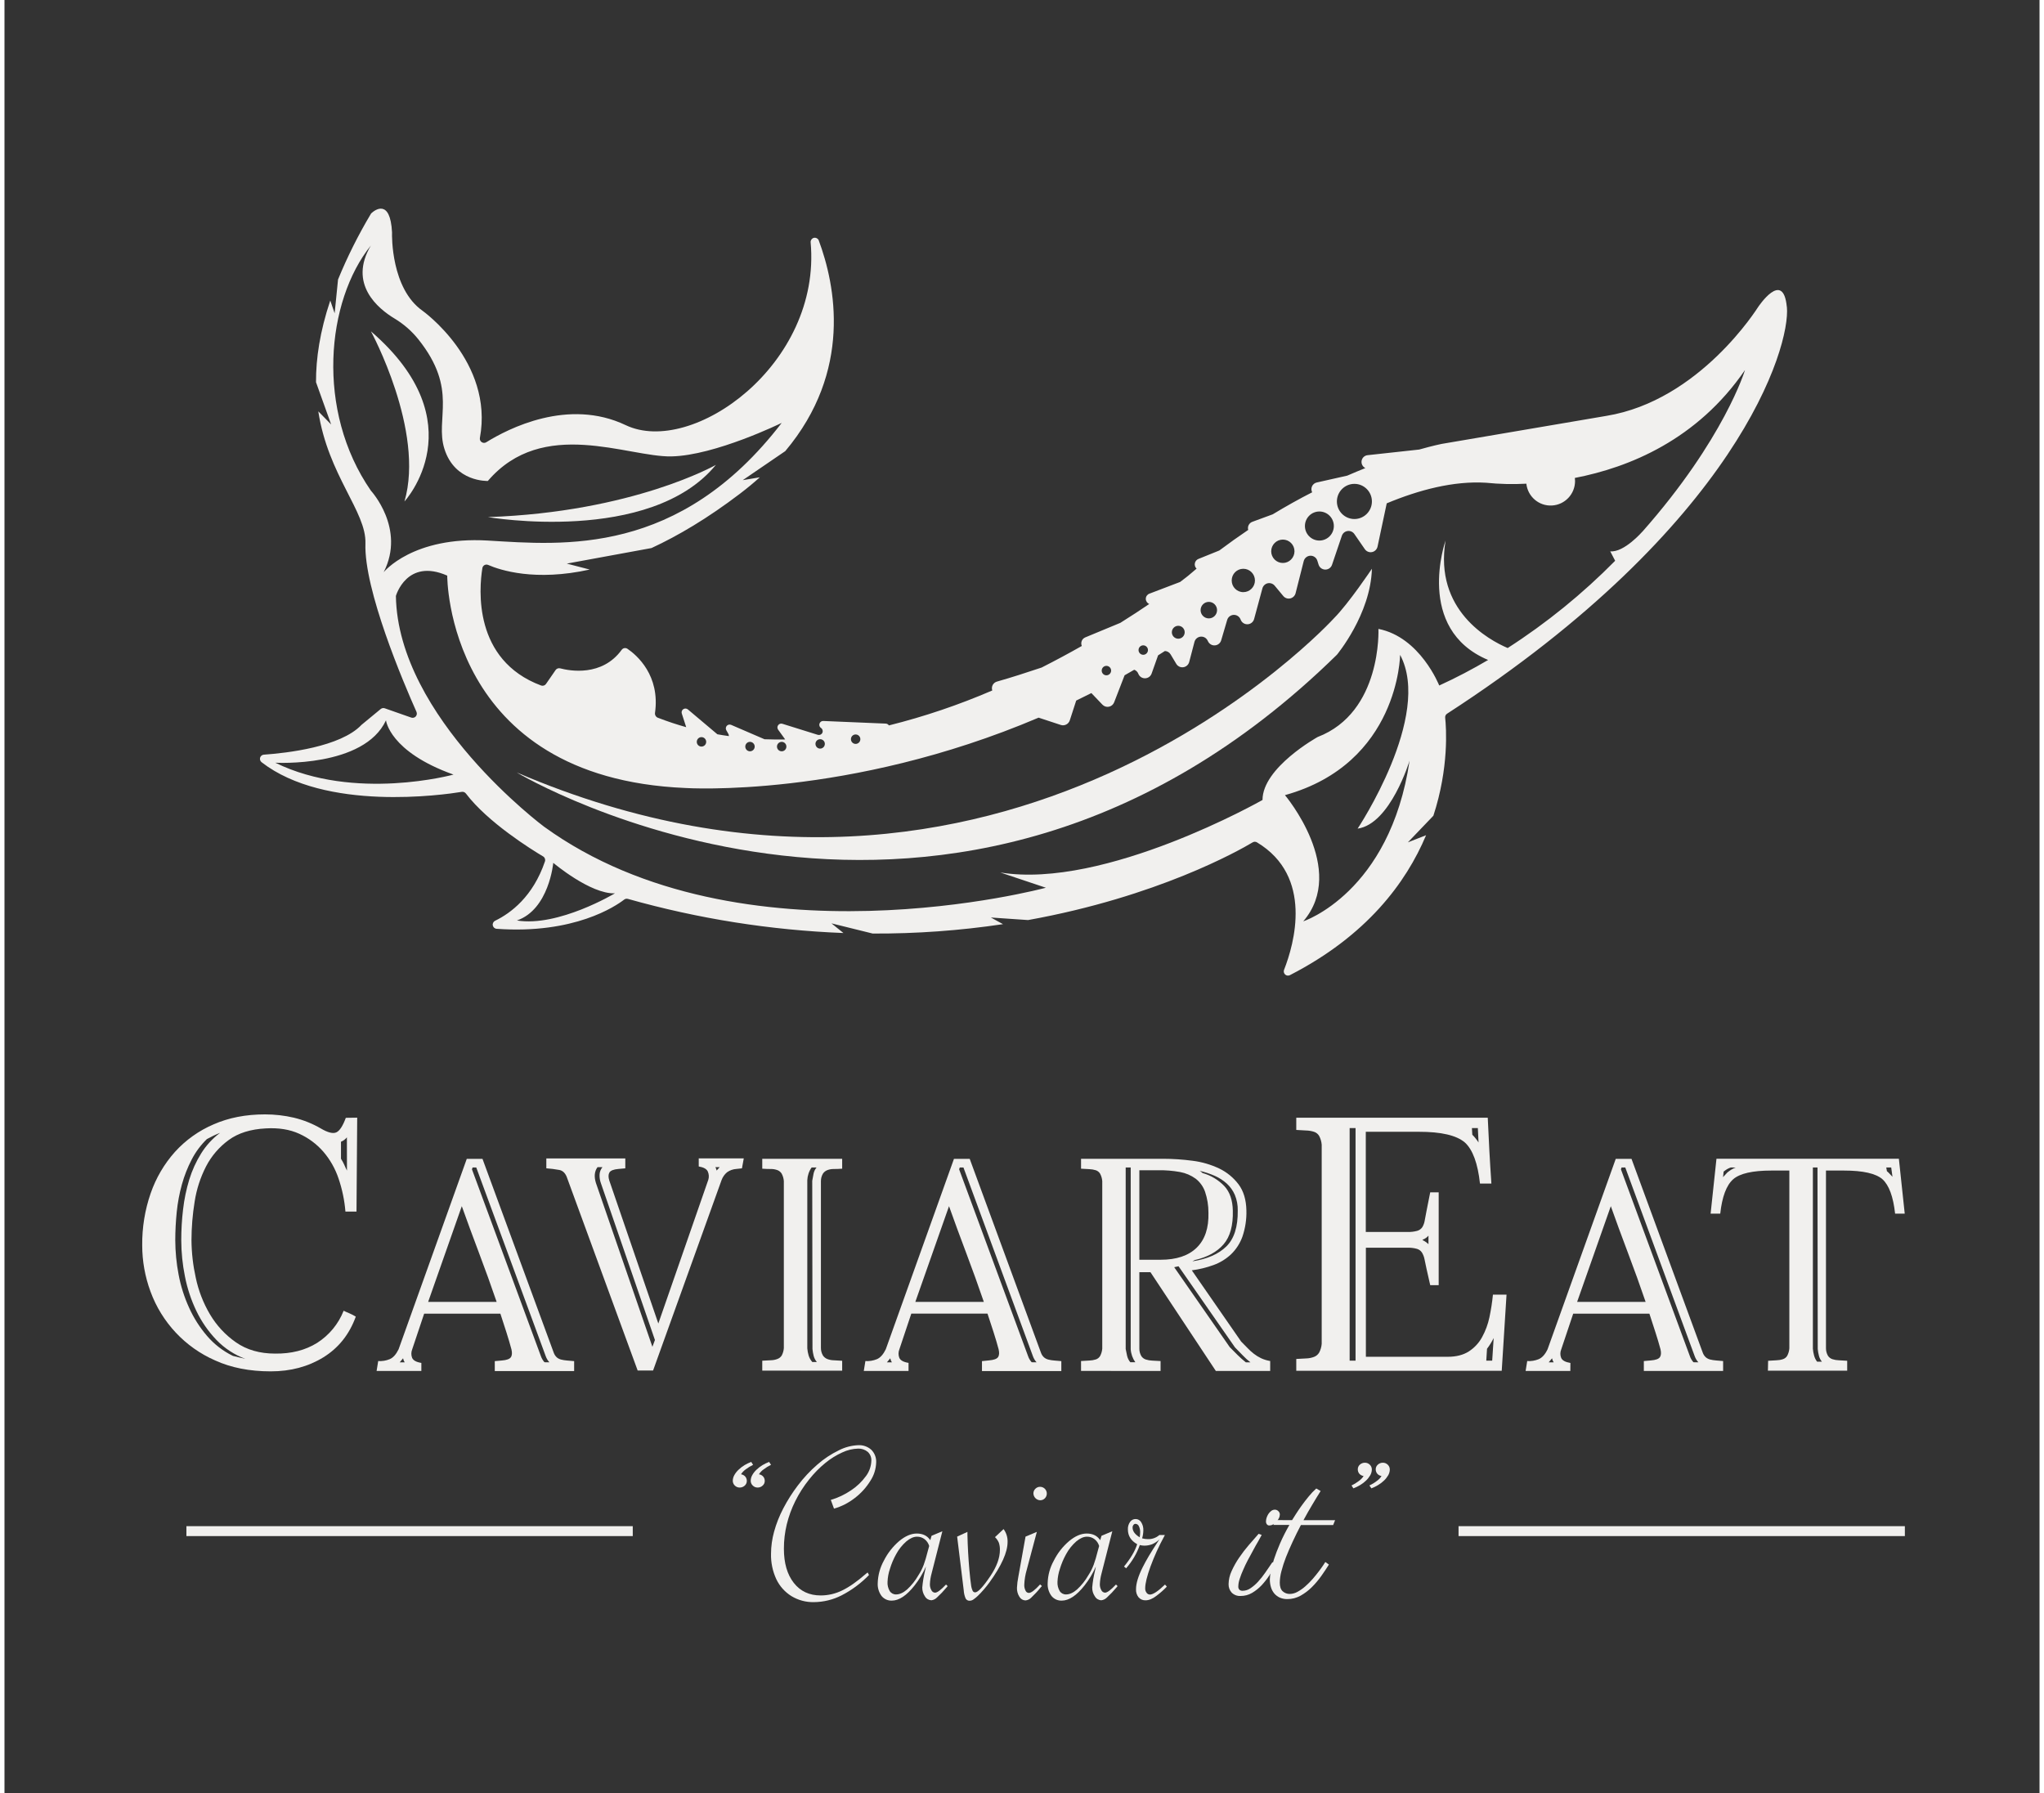 <?xml version="1.0" encoding="UTF-8"?>
<svg xmlns="http://www.w3.org/2000/svg" xmlns:xlink="http://www.w3.org/1999/xlink" width="228px" height="200px" viewBox="0 0 227 200" version="1.1">
  <rect x="0" y="0" width="227" height="200" fill="#333333" stroke="none"/>
  <g id="surface1">
    <path style=" stroke:none;fill-rule:nonzero;fill:rgb(94.51%,94.118%,93.333%);fill-opacity:1;" d="M 38.195 126.863 C 38.023 127.082 37.797 127.254 37.535 127.355 L 37.535 129.254 C 37.672 129.465 37.793 129.688 37.895 129.914 C 37.988 130.137 38.094 130.355 38.203 130.574 Z M 24.051 126.363 C 23.543 126.562 23.051 126.797 22.574 127.062 C 21.887 127.73 21.312 128.504 20.875 129.355 C 20.418 130.238 20.055 131.164 19.789 132.125 C 19.512 133.125 19.32 134.148 19.215 135.184 C 19.109 136.23 19.051 137.285 19.051 138.34 C 19.055 139.625 19.18 140.91 19.422 142.176 C 19.66 143.449 20.055 144.688 20.59 145.863 C 21.105 147.008 21.781 148.07 22.598 149.02 C 23.398 149.953 24.383 150.711 25.484 151.246 C 25.703 151.301 25.93 151.355 26.16 151.41 C 26.395 151.465 26.633 151.52 26.879 151.578 C 25.66 151.129 24.555 150.41 23.652 149.473 C 22.742 148.527 21.988 147.441 21.418 146.258 C 20.824 145.027 20.391 143.723 20.129 142.379 C 19.859 141.051 19.723 139.695 19.719 138.34 C 19.719 137.188 19.785 136.039 19.922 134.895 C 20.051 133.773 20.281 132.664 20.609 131.586 C 20.926 130.555 21.371 129.57 21.941 128.656 C 22.496 127.766 23.211 126.988 24.051 126.363 M 39.344 124.672 L 39.266 135.148 L 38.031 135.148 C 37.93 133.895 37.672 132.664 37.27 131.477 C 36.902 130.371 36.324 129.348 35.566 128.465 C 34.824 127.613 33.906 126.93 32.875 126.465 C 31.82 125.984 30.582 125.785 29.16 125.867 C 27.461 125.953 26.078 126.383 25.012 127.164 C 23.953 127.938 23.086 128.941 22.484 130.109 C 21.852 131.34 21.422 132.668 21.211 134.043 C 20.98 135.465 20.863 136.902 20.859 138.344 C 20.871 139.75 21.031 141.148 21.336 142.523 C 21.637 143.957 22.168 145.336 22.914 146.598 C 23.645 147.84 24.633 148.906 25.812 149.727 C 27.008 150.566 28.465 150.988 30.188 150.988 C 31.996 151.012 33.559 150.613 34.875 149.793 C 36.215 148.938 37.25 147.684 37.832 146.207 C 37.996 146.289 38.211 146.387 38.469 146.492 C 38.719 146.598 38.957 146.723 39.188 146.863 C 38.469 148.844 37.266 150.355 35.574 151.402 C 33.879 152.445 31.922 152.969 29.699 152.969 C 27.344 152.969 25.273 152.562 23.496 151.75 C 20.148 150.285 17.543 147.504 16.285 144.062 C 15.676 142.41 15.363 140.664 15.363 138.906 C 15.344 136.934 15.66 134.973 16.305 133.109 C 16.895 131.406 17.812 129.836 19.012 128.492 C 20.211 127.168 21.68 126.121 23.316 125.422 C 25.008 124.676 26.922 124.305 29.055 124.305 C 30.145 124.305 31.23 124.426 32.293 124.676 C 33.344 124.93 34.352 125.332 35.285 125.875 C 36.078 126.344 36.66 126.484 37.027 126.305 C 37.398 126.125 37.746 125.586 38.074 124.688 Z M 39.344 124.672 "></path>
    <path style=" stroke:none;fill-rule:nonzero;fill:rgb(94.51%,94.118%,93.333%);fill-opacity:1;" d="M 60.785 151.961 C 60.602 151.762 60.461 151.527 60.371 151.27 L 52.625 130.227 L 52.215 130.227 L 52.145 130.434 L 59.82 151.234 C 59.906 151.5 60.051 151.742 60.234 151.953 Z M 47.258 145.219 L 54.898 145.219 C 54.277 143.406 53.621 141.582 52.926 139.746 C 52.23 137.906 51.594 136.172 51.012 134.543 Z M 44.09 151.961 L 44.641 151.961 C 44.555 151.824 44.492 151.672 44.461 151.512 Z M 46.5 152.926 L 41.508 152.926 L 41.688 151.82 C 42.125 151.848 42.559 151.777 42.961 151.613 C 43.352 151.453 43.68 151.082 43.961 150.508 L 51.566 129.266 L 53.32 129.266 L 61.27 150.895 C 61.34 151.094 61.461 151.273 61.613 151.414 C 61.754 151.531 61.922 151.613 62.098 151.656 C 62.309 151.707 62.52 151.742 62.734 151.758 C 62.977 151.781 63.246 151.805 63.543 151.828 L 63.543 152.934 L 54.691 152.934 L 54.691 151.828 L 55.484 151.758 C 56.012 151.715 56.344 151.594 56.48 151.398 C 56.621 151.203 56.641 150.91 56.551 150.516 C 56.391 149.918 56.199 149.277 55.984 148.598 C 55.766 147.922 55.543 147.234 55.316 146.535 L 46.812 146.535 L 45.469 150.543 C 45.355 150.836 45.355 151.164 45.469 151.457 C 45.59 151.746 45.934 151.938 46.5 152.027 Z M 46.5 152.926 "></path>
    <path style=" stroke:none;fill-rule:nonzero;fill:rgb(94.51%,94.118%,93.333%);fill-opacity:1;" d="M 79.781 130.191 L 79.301 130.191 C 79.363 130.309 79.41 130.438 79.438 130.57 Z M 72.555 149.473 L 66.531 131.988 C 66.418 131.684 66.367 131.359 66.379 131.035 C 66.387 130.727 66.504 130.43 66.703 130.191 L 66.152 130.191 C 65.809 130.652 65.75 131.238 65.973 131.953 L 72.273 150.23 Z M 62.711 131.262 C 62.531 130.824 62.25 130.57 61.887 130.504 C 61.406 130.414 60.926 130.355 60.441 130.32 L 60.441 129.219 L 69.25 129.219 L 69.25 130.324 L 68.492 130.391 C 67.941 130.438 67.605 130.57 67.477 130.789 C 67.352 131.008 67.348 131.301 67.461 131.672 L 72.934 147.633 L 78.508 131.602 C 78.602 131.301 78.582 130.977 78.457 130.688 C 78.332 130.398 77.992 130.207 77.441 130.113 L 77.441 129.215 L 82.465 129.215 L 82.262 130.324 L 81.641 130.391 C 81.27 130.414 80.914 130.539 80.609 130.754 C 80.328 130.984 80.113 131.289 79.988 131.633 L 72.348 152.875 L 70.629 152.875 Z M 62.711 131.262 "></path>
    <path style=" stroke:none;fill-rule:nonzero;fill:rgb(94.51%,94.118%,93.333%);fill-opacity:1;" d="M 90.102 151.926 L 90.617 151.926 C 90.445 151.727 90.324 151.488 90.258 151.234 C 90.195 150.984 90.152 150.73 90.129 150.477 L 90.102 131.711 C 90.145 131.434 90.195 131.172 90.25 130.918 C 90.301 130.66 90.418 130.426 90.582 130.227 L 90.035 130.227 C 89.738 130.641 89.574 131.133 89.551 131.641 L 89.551 150.402 C 89.574 150.672 89.621 150.938 89.699 151.199 C 89.781 151.465 89.918 151.711 90.102 151.918 M 84.527 152.887 L 84.527 151.781 C 84.871 151.758 85.184 151.742 85.473 151.73 C 85.723 151.727 85.977 151.68 86.211 151.59 C 86.41 151.52 86.578 151.383 86.695 151.207 C 86.832 150.949 86.914 150.668 86.934 150.375 L 86.934 131.746 C 86.914 131.457 86.832 131.172 86.695 130.918 C 86.582 130.734 86.414 130.594 86.211 130.52 C 85.977 130.434 85.723 130.391 85.473 130.398 C 85.184 130.398 84.871 130.387 84.527 130.363 L 84.527 129.258 L 93.441 129.258 L 93.441 130.363 C 93.098 130.387 92.785 130.398 92.512 130.398 C 92.266 130.395 92.023 130.434 91.793 130.52 C 91.59 130.598 91.414 130.734 91.293 130.918 C 91.148 131.168 91.07 131.453 91.07 131.746 L 91.07 150.367 C 91.07 150.66 91.148 150.945 91.293 151.199 C 91.414 151.379 91.59 151.52 91.793 151.598 C 92.023 151.684 92.266 151.73 92.512 151.734 C 92.785 151.746 93.098 151.766 93.441 151.789 L 93.441 152.895 Z M 84.527 152.887 "></path>
    <path style=" stroke:none;fill-rule:nonzero;fill:rgb(94.51%,94.118%,93.333%);fill-opacity:1;" d="M 115.125 151.961 C 114.945 151.762 114.805 151.523 114.715 151.27 L 106.969 130.227 L 106.559 130.227 L 106.488 130.434 L 114.164 151.234 C 114.25 151.5 114.391 151.742 114.578 151.953 Z M 101.602 145.219 L 109.242 145.219 C 108.621 143.406 107.965 141.582 107.27 139.746 C 106.574 137.906 105.938 136.172 105.359 134.543 Z M 98.434 151.961 L 98.984 151.961 C 98.898 151.824 98.836 151.672 98.805 151.512 Z M 100.844 152.926 L 95.852 152.926 L 96.031 151.82 C 96.469 151.848 96.902 151.777 97.309 151.613 C 97.695 151.453 98.023 151.082 98.305 150.508 L 105.91 129.266 L 107.668 129.266 L 115.617 150.895 C 115.688 151.094 115.805 151.273 115.961 151.414 C 116.102 151.531 116.266 151.613 116.441 151.656 C 116.652 151.707 116.863 151.742 117.078 151.758 C 117.32 151.781 117.59 151.805 117.887 151.828 L 117.887 152.934 L 109.035 152.934 L 109.035 151.828 L 109.824 151.746 C 110.363 151.699 110.688 151.582 110.824 151.387 C 110.961 151.191 110.984 150.895 110.891 150.504 C 110.73 149.902 110.543 149.266 110.324 148.586 C 110.109 147.91 109.883 147.223 109.652 146.531 L 101.152 146.531 L 99.812 150.539 C 99.699 150.832 99.699 151.16 99.812 151.453 C 99.934 151.742 100.277 151.934 100.844 152.023 Z M 100.844 152.926 "></path>
    <path style=" stroke:none;fill-rule:nonzero;fill:rgb(94.51%,94.118%,93.333%);fill-opacity:1;" d="M 132.508 140.695 C 134.16 140.441 135.422 139.891 136.293 139.035 C 137.164 138.184 137.59 136.848 137.566 135.027 C 137.582 134.43 137.469 133.836 137.242 133.285 C 137.035 132.805 136.727 132.375 136.344 132.023 C 135.945 131.664 135.492 131.375 135.004 131.16 C 134.465 130.922 133.906 130.738 133.332 130.605 C 133.445 130.68 133.547 130.758 133.645 130.848 C 134.574 131.109 135.418 131.617 136.086 132.32 C 136.684 132.973 136.992 133.879 137.016 135.031 C 137.062 136.688 136.719 137.945 135.984 138.797 C 135.25 139.648 134.176 140.234 132.758 140.559 Z M 138.461 151.961 L 138.977 151.961 C 138.68 151.73 138.395 151.473 138.137 151.199 C 137.871 150.922 137.578 150.621 137.258 150.297 L 130.961 141.246 L 130.477 141.352 L 136.672 150.266 L 137.531 151.129 C 137.824 151.422 138.137 151.699 138.461 151.957 M 126.59 140.52 L 128.961 140.52 C 130.73 140.52 132.07 140.07 132.988 139.172 C 133.906 138.277 134.344 136.973 134.297 135.27 C 134.301 134.473 134.172 133.684 133.918 132.93 C 133.715 132.355 133.352 131.852 132.871 131.477 C 132.355 131.102 131.758 130.848 131.133 130.734 C 130.312 130.586 129.484 130.52 128.652 130.535 L 126.59 130.535 Z M 125.625 150.504 L 125.625 130.227 L 125.066 130.227 L 125.066 150.473 C 125.113 150.727 125.164 150.98 125.223 151.234 C 125.285 151.496 125.406 151.742 125.582 151.953 L 126.141 151.953 C 125.84 151.527 125.66 151.023 125.625 150.5 M 120.086 152.918 L 120.086 151.816 C 120.43 151.793 120.738 151.773 121.012 151.762 C 121.258 151.754 121.5 151.715 121.73 151.641 C 121.93 151.578 122.102 151.441 122.211 151.262 C 122.348 151.004 122.43 150.723 122.453 150.434 L 122.453 131.746 C 122.43 131.457 122.348 131.172 122.211 130.918 C 122.102 130.734 121.93 130.602 121.73 130.535 C 121.5 130.465 121.258 130.422 121.012 130.414 C 120.738 130.402 120.43 130.387 120.086 130.363 L 120.086 129.258 L 129.207 129.258 C 130.32 129.258 131.438 129.332 132.543 129.48 C 133.57 129.609 134.566 129.902 135.504 130.344 C 136.352 130.754 137.086 131.355 137.656 132.109 C 138.215 132.855 138.508 133.832 138.531 135.027 C 138.559 136.02 138.406 137.008 138.086 137.949 C 137.816 138.695 137.383 139.367 136.812 139.918 C 136.25 140.441 135.59 140.848 134.867 141.109 C 134.082 141.395 133.27 141.594 132.441 141.699 L 137.945 149.645 C 138.199 149.898 138.434 150.141 138.652 150.363 C 138.871 150.594 139.105 150.809 139.359 151.004 C 139.609 151.199 139.879 151.367 140.168 151.504 C 140.488 151.652 140.832 151.758 141.184 151.816 L 141.184 152.922 L 135.121 152.922 L 127.828 141.906 L 126.59 141.906 L 126.59 150.438 C 126.586 150.73 126.664 151.016 126.812 151.27 C 126.934 151.449 127.105 151.582 127.312 151.648 C 127.543 151.723 127.785 151.762 128.027 151.77 C 128.301 151.781 128.613 151.797 128.957 151.82 L 128.957 152.926 Z M 120.086 152.918 "></path>
    <path style=" stroke:none;fill-rule:nonzero;fill:rgb(94.51%,94.118%,93.333%);fill-opacity:1;" d="M 165.289 151.773 L 165.949 151.773 L 166.113 149.254 C 165.902 149.676 165.656 150.074 165.371 150.449 Z M 164.348 125.832 L 163.688 125.832 C 163.688 125.957 163.695 126.082 163.707 126.203 C 163.723 126.328 163.73 126.449 163.73 126.574 C 163.992 126.836 164.227 127.129 164.426 127.441 Z M 158.184 138.328 C 158.426 138.445 158.648 138.598 158.84 138.781 L 158.84 137.832 C 158.664 138.035 158.438 138.191 158.184 138.285 Z M 150.707 125.832 L 150.047 125.832 L 150.047 151.773 L 150.707 151.773 Z M 165.453 124.676 C 165.508 125.941 165.566 127.172 165.633 128.367 C 165.699 129.566 165.773 130.781 165.859 132.02 L 164.586 132.02 C 164.34 129.766 163.777 128.238 162.902 127.441 C 161.969 126.641 160.258 126.242 157.766 126.246 L 151.848 126.246 L 151.848 137.422 L 156.492 137.422 C 156.859 137.434 157.223 137.391 157.578 137.297 C 157.812 137.234 158.02 137.086 158.156 136.883 C 158.289 136.656 158.383 136.402 158.422 136.141 C 158.477 135.84 158.543 135.484 158.625 135.062 L 159.035 133 L 159.98 133 L 159.98 143.352 L 159.035 143.352 L 158.625 141.539 C 158.543 141.125 158.469 140.77 158.398 140.457 C 158.348 140.195 158.25 139.945 158.113 139.715 C 157.98 139.516 157.785 139.371 157.559 139.305 C 157.211 139.207 156.848 139.164 156.484 139.18 L 151.859 139.18 L 151.859 151.344 L 160.977 151.344 C 161.934 151.344 162.719 151.145 163.34 150.746 C 163.957 150.348 164.465 149.805 164.816 149.16 C 165.203 148.461 165.477 147.711 165.641 146.934 C 165.816 146.102 165.949 145.258 166.031 144.414 L 167.547 144.414 L 167.012 152.906 L 144.094 152.906 L 144.094 151.586 C 144.508 151.562 144.875 151.539 145.203 151.527 C 145.5 151.52 145.789 151.461 146.066 151.359 C 146.305 151.27 146.508 151.105 146.641 150.887 C 146.805 150.582 146.902 150.246 146.93 149.898 L 146.93 127.684 C 146.902 127.34 146.805 127.004 146.641 126.695 C 146.508 126.48 146.305 126.32 146.066 126.246 C 145.785 126.156 145.496 126.109 145.203 126.102 C 144.875 126.086 144.508 126.066 144.094 126.039 L 144.094 124.676 Z M 165.453 124.676 "></path>
    <path style=" stroke:none;fill-rule:nonzero;fill:rgb(94.51%,94.118%,93.333%);fill-opacity:1;" d="M 188.949 151.961 C 188.766 151.762 188.625 151.527 188.535 151.27 L 180.793 130.227 L 180.379 130.227 L 180.309 130.434 L 187.984 151.234 C 188.07 151.5 188.211 151.742 188.398 151.953 Z M 175.422 145.219 L 183.062 145.219 C 182.445 143.406 181.785 141.582 181.09 139.746 C 180.395 137.906 179.758 136.172 179.18 134.543 Z M 172.254 151.961 L 172.805 151.961 C 172.715 151.824 172.656 151.672 172.625 151.512 Z M 174.664 152.926 L 169.676 152.926 L 169.855 151.82 C 170.289 151.848 170.723 151.777 171.129 151.613 C 171.516 151.453 171.852 151.082 172.125 150.508 L 179.73 129.266 L 181.488 129.266 L 189.438 150.891 C 189.508 151.086 189.625 151.266 189.781 151.406 C 189.922 151.523 190.086 151.605 190.262 151.648 C 190.473 151.699 190.684 151.734 190.898 151.75 C 191.141 151.773 191.41 151.797 191.707 151.82 L 191.707 152.926 L 182.863 152.926 L 182.863 151.82 L 183.656 151.75 C 184.184 151.707 184.516 151.586 184.652 151.391 C 184.789 151.195 184.812 150.902 184.723 150.508 C 184.562 149.91 184.371 149.27 184.152 148.594 C 183.938 147.914 183.711 147.23 183.484 146.535 L 174.984 146.535 L 173.641 150.543 C 173.523 150.84 173.523 151.164 173.641 151.461 C 173.758 151.746 174.102 151.938 174.672 152.031 Z M 174.664 152.926 "></path>
    <path style=" stroke:none;fill-rule:nonzero;fill:rgb(94.51%,94.118%,93.333%);fill-opacity:1;" d="M 210.457 130.227 L 209.906 130.227 L 209.977 130.641 C 210.09 130.73 210.191 130.828 210.285 130.934 C 210.379 131.035 210.48 131.148 210.598 131.262 Z M 202.234 130.227 L 201.719 130.227 L 201.719 150.438 C 201.738 150.695 201.785 150.949 201.852 151.199 C 201.918 151.449 202.031 151.684 202.191 151.891 L 202.727 151.891 C 202.57 151.699 202.457 151.477 202.395 151.234 C 202.328 150.984 202.285 150.73 202.262 150.473 Z M 192.562 130.227 C 192.418 130.273 192.281 130.34 192.148 130.414 C 192.016 130.496 191.887 130.586 191.766 130.684 L 191.699 131.305 L 192.18 130.785 C 192.316 130.672 192.461 130.57 192.609 130.477 C 192.77 130.379 192.934 130.297 193.109 130.234 Z M 196.727 151.789 C 197.07 151.766 197.379 151.746 197.656 151.734 C 197.898 151.727 198.141 151.688 198.371 151.613 C 198.574 151.551 198.746 151.414 198.855 151.234 C 198.992 150.977 199.074 150.695 199.094 150.402 L 199.094 130.57 L 197.102 130.57 C 194.988 130.57 193.566 130.895 192.832 131.539 C 192.074 132.207 191.594 133.484 191.387 135.375 L 190.312 135.375 L 190.965 129.254 L 211.312 129.254 L 211.965 135.375 L 210.891 135.375 C 210.684 133.484 210.215 132.207 209.48 131.539 C 208.742 130.895 207.309 130.57 205.176 130.57 L 203.18 130.57 L 203.18 150.402 C 203.18 150.695 203.258 150.98 203.402 151.234 C 203.523 151.414 203.699 151.547 203.902 151.613 C 204.137 151.688 204.375 151.727 204.621 151.734 C 204.895 151.746 205.203 151.766 205.547 151.789 L 205.547 152.895 L 196.703 152.895 Z M 196.727 151.789 "></path>
    <path style=" stroke:none;fill-rule:nonzero;fill:rgb(94.51%,94.118%,93.333%);fill-opacity:1;" d="M 162.195 170.238 L 211.98 170.238 L 211.98 171.344 L 162.195 171.344 Z M 162.195 170.238 "></path>
    <path style=" stroke:none;fill-rule:nonzero;fill:rgb(94.51%,94.118%,93.333%);fill-opacity:1;" d="M 20.293 170.238 L 70.082 170.238 L 70.082 171.344 L 20.293 171.344 Z M 20.293 170.238 "></path>
    <path style=" stroke:none;fill-rule:nonzero;fill:rgb(94.51%,94.118%,93.333%);fill-opacity:1;" d="M 92.531 168.285 L 92.172 167.309 C 92.973 167.074 93.73 166.715 94.422 166.246 C 95.07 165.82 95.633 165.285 96.09 164.656 C 96.465 164.16 96.676 163.559 96.695 162.938 C 96.715 162.562 96.566 162.199 96.293 161.949 C 95.992 161.699 95.609 161.57 95.219 161.586 C 94.605 161.605 94.008 161.75 93.453 162.012 C 92.773 162.32 92.137 162.715 91.559 163.191 C 90.895 163.73 90.297 164.344 89.766 165.012 C 89.16 165.766 88.637 166.582 88.207 167.449 C 87.797 168.273 87.48 169.141 87.262 170.031 C 87.047 170.926 86.938 171.84 86.941 172.758 C 86.941 174.359 87.309 175.625 88.043 176.562 C 88.773 177.496 89.773 177.965 91.043 177.965 C 91.867 177.965 92.684 177.777 93.426 177.414 C 94.195 177.047 95.078 176.434 96.074 175.566 L 96.281 175.402 L 96.434 175.684 C 95.547 176.602 94.516 177.367 93.383 177.953 C 92.422 178.445 91.359 178.703 90.281 178.711 C 89.402 178.73 88.535 178.496 87.781 178.039 C 87.051 177.586 86.465 176.93 86.094 176.152 C 85.684 175.266 85.48 174.293 85.504 173.312 C 85.508 172.48 85.625 171.652 85.848 170.848 C 86.094 169.949 86.441 169.078 86.875 168.25 C 87.34 167.359 87.879 166.508 88.488 165.707 C 89.133 164.852 89.863 164.066 90.672 163.367 C 91.398 162.727 92.211 162.191 93.082 161.77 C 93.754 161.426 94.492 161.234 95.246 161.203 C 95.781 161.18 96.301 161.363 96.699 161.723 C 97.066 162.094 97.262 162.605 97.234 163.129 C 97.211 163.863 96.988 164.574 96.582 165.188 C 96.125 165.926 95.539 166.574 94.848 167.098 C 94.152 167.641 93.363 168.047 92.516 168.285 "></path>
    <path style=" stroke:none;fill-rule:nonzero;fill:rgb(94.51%,94.118%,93.333%);fill-opacity:1;" d="M 103.148 172.449 C 103.059 172.145 102.879 171.879 102.633 171.688 C 102.391 171.504 102.098 171.406 101.793 171.41 C 101.418 171.41 101.023 171.582 100.605 171.93 C 100.141 172.336 99.75 172.824 99.457 173.371 C 99.172 173.883 98.941 174.426 98.773 174.988 C 98.609 175.461 98.52 175.953 98.5 176.453 C 98.477 176.812 98.566 177.168 98.746 177.477 C 98.902 177.719 99.172 177.863 99.457 177.852 C 99.848 177.852 100.258 177.668 100.684 177.297 C 101.18 176.84 101.602 176.309 101.938 175.723 C 102.184 175.352 102.383 174.957 102.539 174.543 C 102.684 174.148 102.848 173.602 103.023 172.898 Z M 104.617 170.805 L 103.418 175.5 C 103.309 175.895 103.242 176.301 103.227 176.707 C 103.219 176.941 103.277 177.172 103.391 177.375 C 103.465 177.539 103.621 177.648 103.801 177.656 C 104.047 177.656 104.453 177.352 105.027 176.746 L 105.207 176.926 L 105.066 177.094 C 104.742 177.48 104.395 177.848 104.023 178.188 C 103.855 178.363 103.633 178.473 103.395 178.504 C 103.098 178.492 102.824 178.332 102.676 178.074 C 102.477 177.781 102.371 177.434 102.375 177.078 C 102.43 176.453 102.531 175.832 102.684 175.219 L 102.785 174.734 C 102.457 175.488 102.031 176.199 101.52 176.848 C 100.633 177.977 99.785 178.539 98.98 178.543 C 98.535 178.559 98.105 178.363 97.828 178.016 C 97.531 177.605 97.379 177.109 97.406 176.605 C 97.43 175.723 97.664 174.855 98.09 174.086 C 98.508 173.254 99.086 172.516 99.789 171.91 C 100.465 171.344 101.125 171.059 101.762 171.059 C 102.434 171.059 102.938 171.305 103.27 171.801 L 103.41 171.312 Z M 104.617 170.805 "></path>
    <path style=" stroke:none;fill-rule:nonzero;fill:rgb(94.51%,94.118%,93.333%);fill-opacity:1;" d="M 106.266 171.402 L 107.414 170.875 L 107.414 171.211 C 107.441 172.457 107.512 173.77 107.633 175.148 C 107.699 175.867 107.758 176.395 107.812 176.742 C 107.832 176.984 107.895 177.219 107.992 177.441 C 108.043 177.551 108.152 177.621 108.273 177.621 C 108.586 177.621 109.148 177.023 109.961 175.82 C 110.676 174.762 111.035 173.781 111.035 172.887 C 111.043 172.617 111.004 172.352 110.922 172.094 C 110.824 171.855 110.676 171.641 110.488 171.461 L 111.445 170.562 C 111.75 170.977 111.91 171.484 111.891 172 C 111.891 173.141 111.219 174.641 109.875 176.504 C 109.484 177.043 109.047 177.551 108.57 178.016 C 108.41 178.168 108.238 178.309 108.055 178.434 C 107.938 178.508 107.801 178.551 107.664 178.555 C 107.48 178.566 107.305 178.469 107.215 178.309 C 107.09 178.016 107.016 177.703 107 177.387 Z M 106.266 171.402 "></path>
    <path style=" stroke:none;fill-rule:nonzero;fill:rgb(94.51%,94.118%,93.333%);fill-opacity:1;" d="M 115.527 165.848 C 115.828 165.852 116.098 166.035 116.211 166.316 C 116.324 166.594 116.262 166.914 116.051 167.129 C 115.914 167.273 115.723 167.352 115.527 167.348 C 115.117 167.332 114.789 167 114.773 166.59 C 114.77 166.395 114.848 166.203 114.992 166.066 C 115.133 165.922 115.328 165.84 115.527 165.848 M 115.156 170.875 L 114.031 175.094 C 113.871 175.637 113.777 176.195 113.754 176.762 C 113.742 176.992 113.793 177.223 113.895 177.43 C 113.957 177.582 114.102 177.68 114.266 177.684 C 114.527 177.684 114.945 177.367 115.52 176.734 L 115.723 176.918 L 115.598 177.055 C 115.266 177.469 114.906 177.855 114.52 178.219 C 114.352 178.391 114.125 178.5 113.883 178.52 C 113.605 178.512 113.352 178.359 113.211 178.113 C 113.02 177.816 112.926 177.465 112.938 177.109 C 112.957 176.699 113.008 176.293 113.09 175.891 L 113.895 171.402 Z M 115.156 170.875 "></path>
    <path style=" stroke:none;fill-rule:nonzero;fill:rgb(94.51%,94.118%,93.333%);fill-opacity:1;" d="M 122.105 172.449 C 122.02 172.145 121.836 171.879 121.59 171.688 C 121.348 171.504 121.055 171.406 120.75 171.41 C 120.379 171.41 119.98 171.582 119.562 171.93 C 119.098 172.336 118.707 172.824 118.414 173.371 C 118.129 173.883 117.902 174.426 117.73 174.988 C 117.57 175.461 117.477 175.953 117.457 176.453 C 117.438 176.812 117.523 177.168 117.707 177.477 C 117.859 177.719 118.129 177.863 118.414 177.852 C 118.809 177.852 119.215 177.668 119.641 177.297 C 120.137 176.84 120.559 176.309 120.895 175.723 C 121.141 175.352 121.34 174.957 121.496 174.543 C 121.641 174.148 121.805 173.602 121.98 172.898 Z M 123.574 170.805 L 122.375 175.5 C 122.266 175.895 122.199 176.301 122.184 176.707 C 122.176 176.941 122.234 177.172 122.348 177.375 C 122.422 177.535 122.578 177.645 122.758 177.656 C 123.004 177.656 123.414 177.352 123.984 176.746 L 124.164 176.926 L 124.023 177.094 C 123.699 177.48 123.352 177.848 122.98 178.188 C 122.812 178.363 122.59 178.473 122.348 178.504 C 122.051 178.492 121.781 178.332 121.633 178.074 C 121.43 177.781 121.324 177.434 121.332 177.078 C 121.387 176.453 121.488 175.832 121.641 175.219 L 121.742 174.734 C 121.414 175.488 120.988 176.199 120.477 176.848 C 119.59 177.977 118.742 178.539 117.934 178.543 C 117.488 178.559 117.062 178.363 116.785 178.016 C 116.484 177.605 116.336 177.109 116.363 176.605 C 116.383 175.723 116.617 174.855 117.047 174.086 C 117.461 173.254 118.039 172.516 118.746 171.91 C 119.422 171.344 120.078 171.059 120.719 171.059 C 121.391 171.059 121.895 171.305 122.223 171.801 L 122.367 171.312 Z M 123.574 170.805 "></path>
    <path style=" stroke:none;fill-rule:nonzero;fill:rgb(94.51%,94.118%,93.333%);fill-opacity:1;" d="M 126.629 171.477 C 126.66 171.301 126.676 171.117 126.68 170.938 C 126.691 170.695 126.641 170.449 126.531 170.23 C 126.465 170.082 126.32 169.984 126.156 169.977 C 126.066 169.977 125.984 170.023 125.934 170.098 C 125.867 170.184 125.832 170.289 125.836 170.398 C 125.836 170.801 126.102 171.16 126.629 171.48 M 124.879 174.738 C 125.609 173.848 126.102 173.02 126.348 172.25 C 125.656 171.863 125.312 171.312 125.312 170.598 C 125.297 170.297 125.383 170.004 125.555 169.762 C 125.699 169.555 125.934 169.434 126.184 169.441 C 126.434 169.445 126.664 169.578 126.793 169.793 C 126.965 170.066 127.051 170.387 127.035 170.711 C 127.031 171.012 126.984 171.309 126.898 171.594 C 127.102 171.652 127.312 171.68 127.523 171.684 C 128 171.703 128.465 171.539 128.824 171.223 L 129.438 171.223 L 129.348 171.402 C 128.762 172.473 128.258 173.586 127.836 174.73 C 127.438 175.82 127.242 176.637 127.242 177.172 C 127.234 177.352 127.289 177.527 127.398 177.668 C 127.48 177.789 127.617 177.863 127.766 177.867 C 128.117 177.867 128.68 177.496 129.453 176.75 L 129.656 176.984 C 129.316 177.34 128.941 177.672 128.547 177.969 C 128.094 178.328 127.672 178.508 127.289 178.508 C 126.992 178.523 126.703 178.402 126.504 178.176 C 126.301 177.918 126.199 177.594 126.219 177.266 C 126.219 176.625 126.465 175.812 126.957 174.828 C 127.137 174.469 127.367 174.043 127.648 173.566 C 127.93 173.094 128.281 172.539 128.711 171.887 L 128.836 171.707 C 128.598 171.934 128.324 172.117 128.023 172.25 C 127.738 172.359 127.434 172.414 127.129 172.41 C 126.965 172.406 126.801 172.387 126.641 172.344 C 126.301 173.301 125.781 174.18 125.109 174.938 Z M 124.879 174.738 "></path>
    <path style=" stroke:none;fill-rule:nonzero;fill:rgb(94.51%,94.118%,93.333%);fill-opacity:1;" d="M 85.504 163.395 C 85.219 163.531 84.945 163.699 84.695 163.891 C 84.48 164.039 84.297 164.23 84.156 164.449 C 84.355 164.477 84.531 164.578 84.656 164.734 C 84.754 164.863 84.805 165.023 84.805 165.184 C 84.812 165.387 84.723 165.582 84.566 165.715 C 84.418 165.855 84.223 165.93 84.016 165.93 C 83.809 165.934 83.605 165.852 83.461 165.699 C 83.316 165.562 83.238 165.371 83.238 165.172 C 83.242 164.949 83.305 164.727 83.418 164.531 C 83.543 164.309 83.703 164.109 83.891 163.934 C 84.09 163.742 84.312 163.574 84.547 163.43 C 84.785 163.289 85.035 163.168 85.293 163.07 Z M 83.504 163.395 C 83.219 163.531 82.945 163.699 82.695 163.891 C 82.48 164.039 82.297 164.23 82.156 164.449 C 82.352 164.477 82.531 164.578 82.656 164.734 C 82.75 164.863 82.805 165.023 82.805 165.184 C 82.809 165.387 82.723 165.582 82.57 165.715 C 82.418 165.855 82.223 165.93 82.016 165.93 C 81.809 165.934 81.605 165.852 81.457 165.699 C 81.316 165.562 81.238 165.371 81.238 165.172 C 81.242 164.949 81.305 164.727 81.418 164.531 C 81.543 164.309 81.703 164.109 81.891 163.934 C 82.09 163.742 82.309 163.574 82.547 163.43 C 82.785 163.289 83.035 163.168 83.297 163.07 Z M 83.504 163.395 "></path>
    <path style=" stroke:none;fill-rule:nonzero;fill:rgb(94.51%,94.118%,93.333%);fill-opacity:1;" d="M 142.262 168.926 C 142.258 169.078 142.223 169.223 142.152 169.355 C 142.012 169.645 141.785 169.887 141.504 170.043 C 141.379 170.117 141.238 170.156 141.094 170.16 C 140.984 170.164 140.879 170.117 140.812 170.027 C 140.746 169.938 140.711 169.824 140.715 169.711 C 140.719 169.578 140.738 169.445 140.777 169.32 C 140.824 169.168 140.891 169.023 140.973 168.891 C 141.059 168.758 141.164 168.641 141.289 168.547 C 141.406 168.449 141.555 168.398 141.707 168.398 C 141.855 168.398 141.996 168.457 142.098 168.566 C 142.199 168.656 142.258 168.789 142.262 168.926 M 140.238 171.219 C 140.145 171.402 140.012 171.637 139.844 171.93 C 139.676 172.223 139.484 172.543 139.305 172.891 C 139.125 173.242 138.914 173.609 138.711 173.984 C 138.512 174.359 138.328 174.742 138.176 175.102 C 138.023 175.434 137.891 175.777 137.781 176.121 C 137.691 176.383 137.637 176.652 137.629 176.93 C 137.609 177.078 137.656 177.227 137.758 177.336 C 137.863 177.414 137.988 177.453 138.117 177.445 C 138.426 177.441 138.727 177.344 138.98 177.168 C 139.289 176.961 139.57 176.719 139.82 176.445 C 140.117 176.121 140.391 175.777 140.637 175.418 C 140.902 175.031 141.176 174.641 141.438 174.25 L 141.828 174.539 C 141.617 174.898 141.383 175.281 141.117 175.688 C 140.859 176.09 140.562 176.469 140.238 176.82 C 139.922 177.156 139.559 177.449 139.16 177.684 C 138.773 177.91 138.332 178.027 137.883 178.023 C 137.516 178.047 137.152 177.91 136.891 177.652 C 136.652 177.387 136.531 177.043 136.543 176.688 C 136.555 176.191 136.668 175.699 136.879 175.25 C 137.113 174.727 137.395 174.227 137.719 173.754 C 138.055 173.262 138.418 172.785 138.809 172.332 C 139.203 171.879 139.566 171.465 139.895 171.09 Z M 140.238 171.219 "></path>
    <path style=" stroke:none;fill-rule:nonzero;fill:rgb(94.51%,94.118%,93.333%);fill-opacity:1;" d="M 143.625 169.566 C 143.695 169.449 143.824 169.246 144.008 168.957 C 144.191 168.668 144.406 168.348 144.656 167.996 C 144.906 167.645 145.176 167.293 145.469 166.938 C 145.73 166.613 146.016 166.312 146.324 166.035 L 146.812 166.316 C 146.504 166.805 146.184 167.324 145.863 167.871 C 145.535 168.41 145.215 168.984 144.898 169.57 L 148.426 169.57 L 148.207 170.113 L 144.609 170.113 C 144.285 170.73 143.98 171.348 143.695 171.961 C 143.41 172.574 143.16 173.156 142.941 173.707 C 142.742 174.219 142.57 174.742 142.434 175.273 C 142.324 175.688 142.262 176.109 142.254 176.535 C 142.254 176.984 142.363 177.305 142.578 177.5 C 142.797 177.699 143.082 177.805 143.379 177.797 C 143.684 177.789 143.98 177.707 144.242 177.555 C 144.555 177.379 144.848 177.176 145.113 176.938 C 145.402 176.684 145.676 176.41 145.926 176.121 C 146.18 175.824 146.41 175.547 146.605 175.285 C 146.805 175.023 146.965 174.793 147.098 174.598 C 147.234 174.398 147.309 174.277 147.336 174.234 L 147.734 174.523 C 147.484 174.926 147.199 175.348 146.883 175.797 C 146.566 176.242 146.215 176.66 145.828 177.043 C 145.457 177.414 145.031 177.734 144.574 177.992 C 144.121 178.242 143.617 178.375 143.102 178.371 C 142.812 178.379 142.52 178.32 142.254 178.207 C 142.02 178.098 141.809 177.941 141.641 177.746 C 141.473 177.539 141.344 177.305 141.27 177.047 C 141.184 176.762 141.145 176.465 141.145 176.168 C 141.156 175.871 141.191 175.578 141.25 175.289 C 141.34 174.832 141.457 174.379 141.605 173.938 C 141.773 173.422 141.992 172.836 142.273 172.188 C 142.582 171.473 142.938 170.773 143.328 170.098 L 141.531 170.098 L 141.75 169.559 Z M 143.625 169.566 "></path>
    <path style=" stroke:none;fill-rule:nonzero;fill:rgb(94.51%,94.118%,93.333%);fill-opacity:1;" d="M 152.254 165.699 C 152.543 165.562 152.816 165.398 153.066 165.203 C 153.281 165.059 153.465 164.867 153.605 164.645 C 153.41 164.617 153.234 164.516 153.109 164.363 C 153.012 164.23 152.957 164.074 152.957 163.91 C 152.949 163.703 153.039 163.508 153.195 163.371 C 153.348 163.234 153.543 163.16 153.746 163.16 C 153.957 163.156 154.156 163.238 154.305 163.387 C 154.445 163.523 154.527 163.715 154.527 163.914 C 154.523 164.145 154.461 164.367 154.348 164.562 C 154.219 164.781 154.062 164.984 153.875 165.156 C 153.676 165.348 153.453 165.516 153.215 165.656 C 152.98 165.801 152.73 165.918 152.473 166.02 Z M 150.258 165.699 C 150.543 165.562 150.812 165.398 151.066 165.203 C 151.281 165.055 151.465 164.867 151.605 164.645 C 151.41 164.617 151.23 164.516 151.105 164.363 C 151.008 164.23 150.957 164.074 150.957 163.91 C 150.949 163.703 151.035 163.508 151.191 163.371 C 151.344 163.234 151.539 163.16 151.746 163.16 C 151.953 163.156 152.156 163.238 152.301 163.387 C 152.445 163.527 152.523 163.715 152.523 163.914 C 152.52 164.145 152.457 164.367 152.344 164.562 C 152.215 164.781 152.059 164.98 151.871 165.156 C 151.672 165.348 151.453 165.516 151.215 165.656 C 150.977 165.801 150.727 165.918 150.465 166.02 Z M 150.258 165.699 "></path>
    <path style=" stroke:none;fill-rule:nonzero;fill:rgb(94.51%,94.118%,93.333%);fill-opacity:1;" d="M 40.875 36.957 C 40.875 36.957 46.914 48.055 44.617 55.934 C 44.617 55.934 52.715 47.172 40.875 36.957 "></path>
    <path style=" stroke:none;fill-rule:nonzero;fill:rgb(94.51%,94.118%,93.333%);fill-opacity:1;" d="M 79.355 51.855 C 79.355 51.855 70.125 57.125 53.926 57.68 C 53.926 57.68 72.023 60.793 79.355 51.855 "></path>
    <path style=" stroke:none;fill-rule:nonzero;fill:rgb(94.51%,94.118%,93.333%);fill-opacity:1;" d="M 182.703 59.297 C 182.703 59.297 180.664 61.645 179.117 61.5 L 179.664 62.551 C 176.039 66.227 172.02 69.492 167.676 72.285 C 165.566 71.383 159.457 68.07 160.746 60.297 C 160.746 60.297 157.262 70.156 165.496 73.617 C 163.758 74.637 161.945 75.598 160.039 76.465 C 160.039 76.465 157.918 71.066 153.258 70.152 C 153.258 70.152 153.68 79.445 146.477 82.211 C 146.477 82.211 140.328 85.617 140.328 89.234 C 140.328 89.234 122.734 99.234 111.074 97.32 L 116.164 99.023 C 116.164 99.023 82.238 108.184 60.195 92.219 C 60.195 92.219 43.879 80.09 43.66 66.477 C 43.66 66.477 44.863 62.219 49.387 64.207 C 49.387 64.207 49.242 86.762 75.949 87.898 C 75.949 87.898 94.098 89.098 115.352 80.051 L 117.832 80.867 C 118.246 81 118.691 80.773 118.828 80.359 L 119.547 78.145 C 120.109 77.875 120.672 77.594 121.238 77.309 L 122.473 78.602 C 122.66 78.797 122.934 78.887 123.195 78.832 C 123.461 78.781 123.68 78.594 123.777 78.344 L 124.945 75.324 C 125.301 75.117 125.66 74.914 126.02 74.707 C 126.23 74.781 126.398 74.949 126.477 75.16 C 126.598 75.465 126.895 75.668 127.223 75.66 C 127.555 75.656 127.844 75.449 127.957 75.137 L 128.664 73.145 L 128.684 73.098 L 129.441 72.617 C 129.707 72.625 129.949 72.773 130.082 73.004 L 130.711 74.055 C 130.875 74.324 131.184 74.473 131.496 74.426 C 131.809 74.383 132.062 74.156 132.148 73.852 L 132.738 71.602 C 132.82 71.285 133.09 71.051 133.418 71.016 C 133.746 70.98 134.059 71.152 134.203 71.449 L 134.258 71.555 C 134.402 71.844 134.711 72.02 135.031 71.988 C 135.355 71.961 135.629 71.734 135.719 71.422 L 136.387 69.152 C 136.48 68.828 136.773 68.602 137.109 68.586 C 137.445 68.574 137.754 68.773 137.879 69.09 L 137.895 69.129 C 138.016 69.449 138.328 69.652 138.672 69.633 C 139.012 69.617 139.301 69.379 139.391 69.051 L 140.316 65.629 C 140.395 65.344 140.621 65.125 140.906 65.062 C 141.195 65 141.492 65.102 141.684 65.328 L 142.645 66.484 C 142.836 66.715 143.137 66.816 143.426 66.75 C 143.715 66.684 143.941 66.461 144.016 66.176 L 144.926 62.586 C 145.016 62.242 145.316 62 145.668 61.988 C 146.023 61.977 146.34 62.203 146.445 62.543 L 146.582 62.98 C 146.684 63.309 146.984 63.531 147.324 63.535 C 147.668 63.539 147.973 63.324 148.082 63 L 149.176 59.77 C 149.273 59.48 149.52 59.273 149.82 59.234 C 150.117 59.191 150.414 59.324 150.582 59.578 L 151.742 61.258 C 151.922 61.516 152.234 61.645 152.543 61.582 C 152.852 61.52 153.094 61.277 153.16 60.969 L 154.184 56.145 C 157.785 54.645 161.648 53.625 165.258 53.848 C 166.754 54 168.258 54.035 169.758 53.953 C 169.914 55.398 171.168 56.469 172.613 56.387 C 174.059 56.309 175.191 55.109 175.191 53.656 C 175.191 53.543 175.184 53.426 175.168 53.312 C 181.234 52.141 188.824 49.051 194.148 41.273 C 194.148 41.273 191.844 48.965 182.703 59.305 M 144.871 102.773 C 149.844 96.988 142.832 88.695 142.832 88.695 C 155.562 85.16 155.676 73.047 155.676 73.047 C 159.316 79.844 150.938 92.43 150.938 92.43 C 154.602 91.91 156.734 84.84 156.734 84.84 C 154.547 99.602 144.871 102.773 144.871 102.773 M 57.16 102.676 C 60.746 101.445 61.215 96.246 61.215 96.246 C 61.215 96.246 65.355 99.746 68.09 99.648 C 68.09 99.648 61.777 103.43 57.16 102.676 M 30.215 85.078 C 30.215 85.078 40.105 85.645 42.555 80.348 C 42.555 80.348 42.93 83.848 50.086 86.402 C 50.086 86.402 39.059 89.426 30.207 85.078 M 42.305 63.812 C 44.773 58.949 40.871 54.73 40.871 54.73 C 34.688 45.789 35.895 33.555 40.871 27.383 C 38.316 31.676 41.668 34.426 43.523 35.539 C 44.539 36.152 45.438 36.938 46.176 37.863 C 50.656 43.488 48 46.66 49.07 50.062 C 50.242 53.805 53.918 53.648 53.918 53.648 C 60.047 46.48 69.52 51.004 74.391 50.91 C 79.262 50.816 86.695 47.172 86.695 47.172 C 75.254 62.07 62.309 60.793 53.926 60.297 C 45.539 59.801 42.312 63.812 42.312 63.812 M 77.746 82.223 C 78.039 82.223 78.273 82.461 78.273 82.75 C 78.273 83.043 78.039 83.277 77.746 83.277 C 77.457 83.277 77.223 83.043 77.223 82.75 C 77.223 82.461 77.457 82.223 77.746 82.223 M 83.156 82.75 C 83.445 82.75 83.684 82.988 83.684 83.277 C 83.684 83.57 83.445 83.805 83.156 83.805 C 82.867 83.805 82.633 83.57 82.633 83.277 C 82.633 82.988 82.867 82.75 83.156 82.75 M 86.695 82.75 C 86.984 82.75 87.219 82.988 87.219 83.277 C 87.219 83.57 86.984 83.805 86.695 83.805 C 86.406 83.805 86.168 83.57 86.168 83.277 C 86.168 82.988 86.406 82.75 86.695 82.75 M 90.977 82.453 C 91.191 82.449 91.383 82.574 91.469 82.77 C 91.551 82.969 91.508 83.195 91.359 83.348 C 91.211 83.5 90.984 83.547 90.785 83.469 C 90.59 83.387 90.461 83.191 90.461 82.98 C 90.461 82.688 90.695 82.453 90.984 82.453 M 94.941 81.926 C 95.234 81.926 95.469 82.16 95.469 82.453 C 95.469 82.742 95.234 82.98 94.941 82.98 C 94.652 82.98 94.418 82.742 94.418 82.453 C 94.418 82.16 94.652 81.926 94.941 81.926 M 122.914 74.273 C 123.203 74.273 123.441 74.508 123.441 74.801 C 123.441 75.094 123.203 75.328 122.914 75.328 C 122.625 75.328 122.391 75.094 122.391 74.801 C 122.391 74.512 122.625 74.273 122.914 74.273 M 127.023 71.984 C 127.312 71.984 127.551 72.219 127.551 72.512 C 127.551 72.801 127.312 73.039 127.023 73.039 C 126.734 73.039 126.5 72.801 126.5 72.512 C 126.5 72.219 126.734 71.984 127.023 71.984 M 130.93 69.805 C 131.328 69.805 131.648 70.129 131.648 70.527 C 131.648 70.922 131.328 71.246 130.93 71.246 C 130.535 71.246 130.215 70.922 130.215 70.527 C 130.215 70.129 130.535 69.805 130.93 69.805 M 134.34 67.137 C 134.848 67.137 135.258 67.551 135.258 68.059 C 135.258 68.566 134.848 68.98 134.34 68.98 C 133.832 68.98 133.422 68.566 133.422 68.059 C 133.422 67.551 133.832 67.137 134.34 67.137 M 138.188 63.445 C 138.902 63.445 139.484 64.027 139.484 64.75 C 139.484 65.469 138.902 66.051 138.188 66.051 C 137.469 66.051 136.891 65.469 136.891 64.75 C 136.891 64.027 137.469 63.445 138.188 63.445 M 142.594 60.188 C 143.312 60.188 143.895 60.77 143.895 61.492 C 143.895 62.211 143.312 62.797 142.598 62.797 C 141.879 62.797 141.297 62.211 141.297 61.492 C 141.301 60.773 141.879 60.191 142.594 60.188 M 146.672 57.055 C 147.562 57.055 148.285 57.781 148.285 58.676 C 148.285 59.57 147.562 60.297 146.672 60.297 C 145.781 60.297 145.059 59.57 145.059 58.676 C 145.059 57.781 145.781 57.055 146.672 57.055 M 150.578 53.973 C 151.656 53.973 152.531 54.852 152.531 55.934 C 152.531 57.016 151.656 57.895 150.578 57.895 C 149.5 57.895 148.625 57.016 148.625 55.934 C 148.629 54.852 149.5 53.973 150.578 53.973 M 198.812 34.23 C 198.41 30.004 195.621 34.242 195.598 34.266 C 195.578 34.285 189.133 44.688 178.676 46.391 L 160.312 49.516 C 160.312 49.516 159.395 49.695 157.805 50.145 L 152.055 50.773 C 151.715 50.805 151.441 51.062 151.383 51.395 C 151.324 51.73 151.496 52.066 151.801 52.211 C 151.152 52.469 150.48 52.754 149.781 53.055 L 146.375 53.82 C 146.145 53.871 145.953 54.027 145.852 54.242 C 145.754 54.453 145.758 54.703 145.867 54.914 C 144.453 55.633 142.977 56.457 141.465 57.371 L 139.191 58.207 C 138.828 58.34 138.625 58.734 138.734 59.109 C 137.672 59.828 136.594 60.594 135.508 61.406 L 133.176 62.348 C 132.973 62.43 132.82 62.613 132.781 62.832 C 132.738 63.051 132.812 63.277 132.973 63.43 C 132.668 63.684 132.363 63.941 132.059 64.203 C 132.059 64.203 131.742 64.461 131.141 64.914 L 127.707 66.223 C 127.469 66.312 127.312 66.539 127.309 66.793 C 127.309 67.047 127.461 67.277 127.695 67.371 C 126.754 68.012 125.676 68.723 124.469 69.477 L 120.559 71.098 C 120.379 71.172 120.238 71.312 120.164 71.492 C 120.094 71.676 120.094 71.875 120.172 72.055 C 118.77 72.852 117.27 73.66 115.691 74.461 C 114.035 75.016 112.258 75.59 110.723 76.023 C 110.516 76.074 110.34 76.215 110.234 76.402 C 110.133 76.594 110.117 76.816 110.184 77.02 C 106.453 78.629 102.594 79.934 98.652 80.918 C 98.578 80.797 98.449 80.723 98.309 80.715 L 91.332 80.422 C 91.141 80.414 90.969 80.535 90.91 80.719 C 90.852 80.902 90.922 81.102 91.082 81.203 C 91.258 81.32 91.32 81.551 91.23 81.742 C 91.141 81.934 90.926 82.027 90.727 81.969 L 86.77 80.734 C 86.594 80.68 86.402 80.742 86.297 80.895 C 86.191 81.043 86.191 81.242 86.297 81.391 L 87.086 82.484 C 86.316 82.5 85.547 82.484 84.781 82.461 L 81.055 80.855 C 80.887 80.785 80.691 80.828 80.57 80.961 C 80.449 81.098 80.43 81.297 80.516 81.453 L 80.746 81.863 C 80.789 81.938 80.809 82.023 80.801 82.109 C 80.371 82.051 79.945 81.98 79.52 81.906 L 76.23 79.133 C 76.086 79.012 75.875 79 75.719 79.105 C 75.562 79.211 75.492 79.41 75.551 79.59 L 76.043 81.113 C 75 80.82 73.969 80.48 72.941 80.082 C 72.703 80.02 72.543 79.797 72.559 79.551 C 73.164 75.332 70.523 73.07 69.492 72.371 C 69.281 72.227 68.996 72.277 68.848 72.484 C 66.652 75.504 63.051 74.832 61.984 74.551 C 61.793 74.504 61.594 74.574 61.48 74.734 L 60.406 76.289 C 60.285 76.465 60.066 76.535 59.867 76.469 C 52.254 73.629 52.938 65.668 53.305 63.375 C 53.328 63.23 53.414 63.105 53.539 63.035 C 53.668 62.965 53.82 62.957 53.953 63.016 C 55.301 63.602 59.188 64.879 65.281 63.531 L 62.723 62.867 L 72.172 61.133 C 75.137 59.762 78.426 57.816 82.02 55.086 C 82.82 54.477 83.566 53.863 84.254 53.242 L 82.352 53.559 L 87.094 50.32 C 94.609 41.383 92.691 31.809 90.82 26.793 C 90.727 26.59 90.5 26.48 90.281 26.531 C 90.062 26.586 89.914 26.785 89.922 27.012 C 91.168 40.652 76.703 50.941 69.301 47.426 C 62.879 44.363 56.188 47.812 53.738 49.332 C 53.582 49.43 53.383 49.426 53.23 49.32 C 53.074 49.219 52.996 49.031 53.031 48.848 C 54.602 40.324 46.621 34.656 46.621 34.656 C 43.129 32.184 43.215 26.309 43.23 25.949 L 43.23 25.914 C 43.031 22.102 41.297 23.449 40.957 23.754 C 40.918 23.785 40.887 23.824 40.863 23.867 C 39.465 26.207 38.242 28.652 37.207 31.176 L 36.828 34.945 L 36.34 33.52 C 35.18 36.988 34.738 40 34.75 42.633 L 36.438 47.348 L 35.004 45.883 C 36.102 53.035 40.383 57.074 40.262 60.621 C 40.086 65.781 44.508 76.152 45.957 79.406 C 46.031 79.578 46 79.781 45.875 79.918 C 45.746 80.059 45.551 80.105 45.371 80.043 L 42.422 79.008 C 42.266 78.953 42.094 78.984 41.969 79.086 L 39.867 80.82 L 39.828 80.852 C 37.496 83.324 31.484 84 28.93 84.18 C 28.738 84.191 28.574 84.324 28.516 84.512 C 28.461 84.695 28.523 84.898 28.676 85.02 C 35.797 90.547 48.938 88.668 51.012 88.328 C 51.184 88.301 51.359 88.371 51.465 88.508 C 53.91 91.734 58.785 94.762 60.082 95.531 C 60.277 95.645 60.359 95.883 60.285 96.094 C 58.953 100.012 56.477 101.855 54.734 102.703 C 54.539 102.793 54.426 103.012 54.469 103.227 C 54.512 103.438 54.695 103.598 54.914 103.605 C 63.562 104.223 68.191 101.07 69.121 100.348 C 69.238 100.258 69.391 100.227 69.535 100.266 C 77.375 102.48 85.445 103.758 93.582 104.074 L 92.246 102.996 L 96.844 104.133 C 101.707 104.156 106.57 103.805 111.383 103.086 L 110.027 102.344 L 114.176 102.629 C 128.594 100.031 137.684 94.887 139.23 93.961 C 139.379 93.871 139.562 93.871 139.711 93.961 C 146.023 97.754 143.863 105.301 142.73 108.184 C 142.66 108.363 142.707 108.57 142.852 108.703 C 142.996 108.836 143.207 108.863 143.379 108.777 C 151.934 104.383 156.336 98.488 158.574 93.164 L 156.543 93.961 L 159.387 90.992 C 161.141 85.629 160.824 81.195 160.703 80.055 C 160.684 79.875 160.766 79.703 160.918 79.609 C 193.34 58.602 199.246 38.695 198.82 34.23 "></path>
    <path style=" stroke:none;fill-rule:nonzero;fill:rgb(94.51%,94.118%,93.333%);fill-opacity:1;" d="M 57.156 86.176 C 57.156 86.176 105.582 115.23 148.625 73.035 C 148.625 73.035 152.391 68.52 152.531 63.441 C 152.531 63.441 149.938 67.32 148.285 68.977 C 148.285 68.977 111.434 109.441 57.156 86.172 "></path>
  </g>
</svg>
